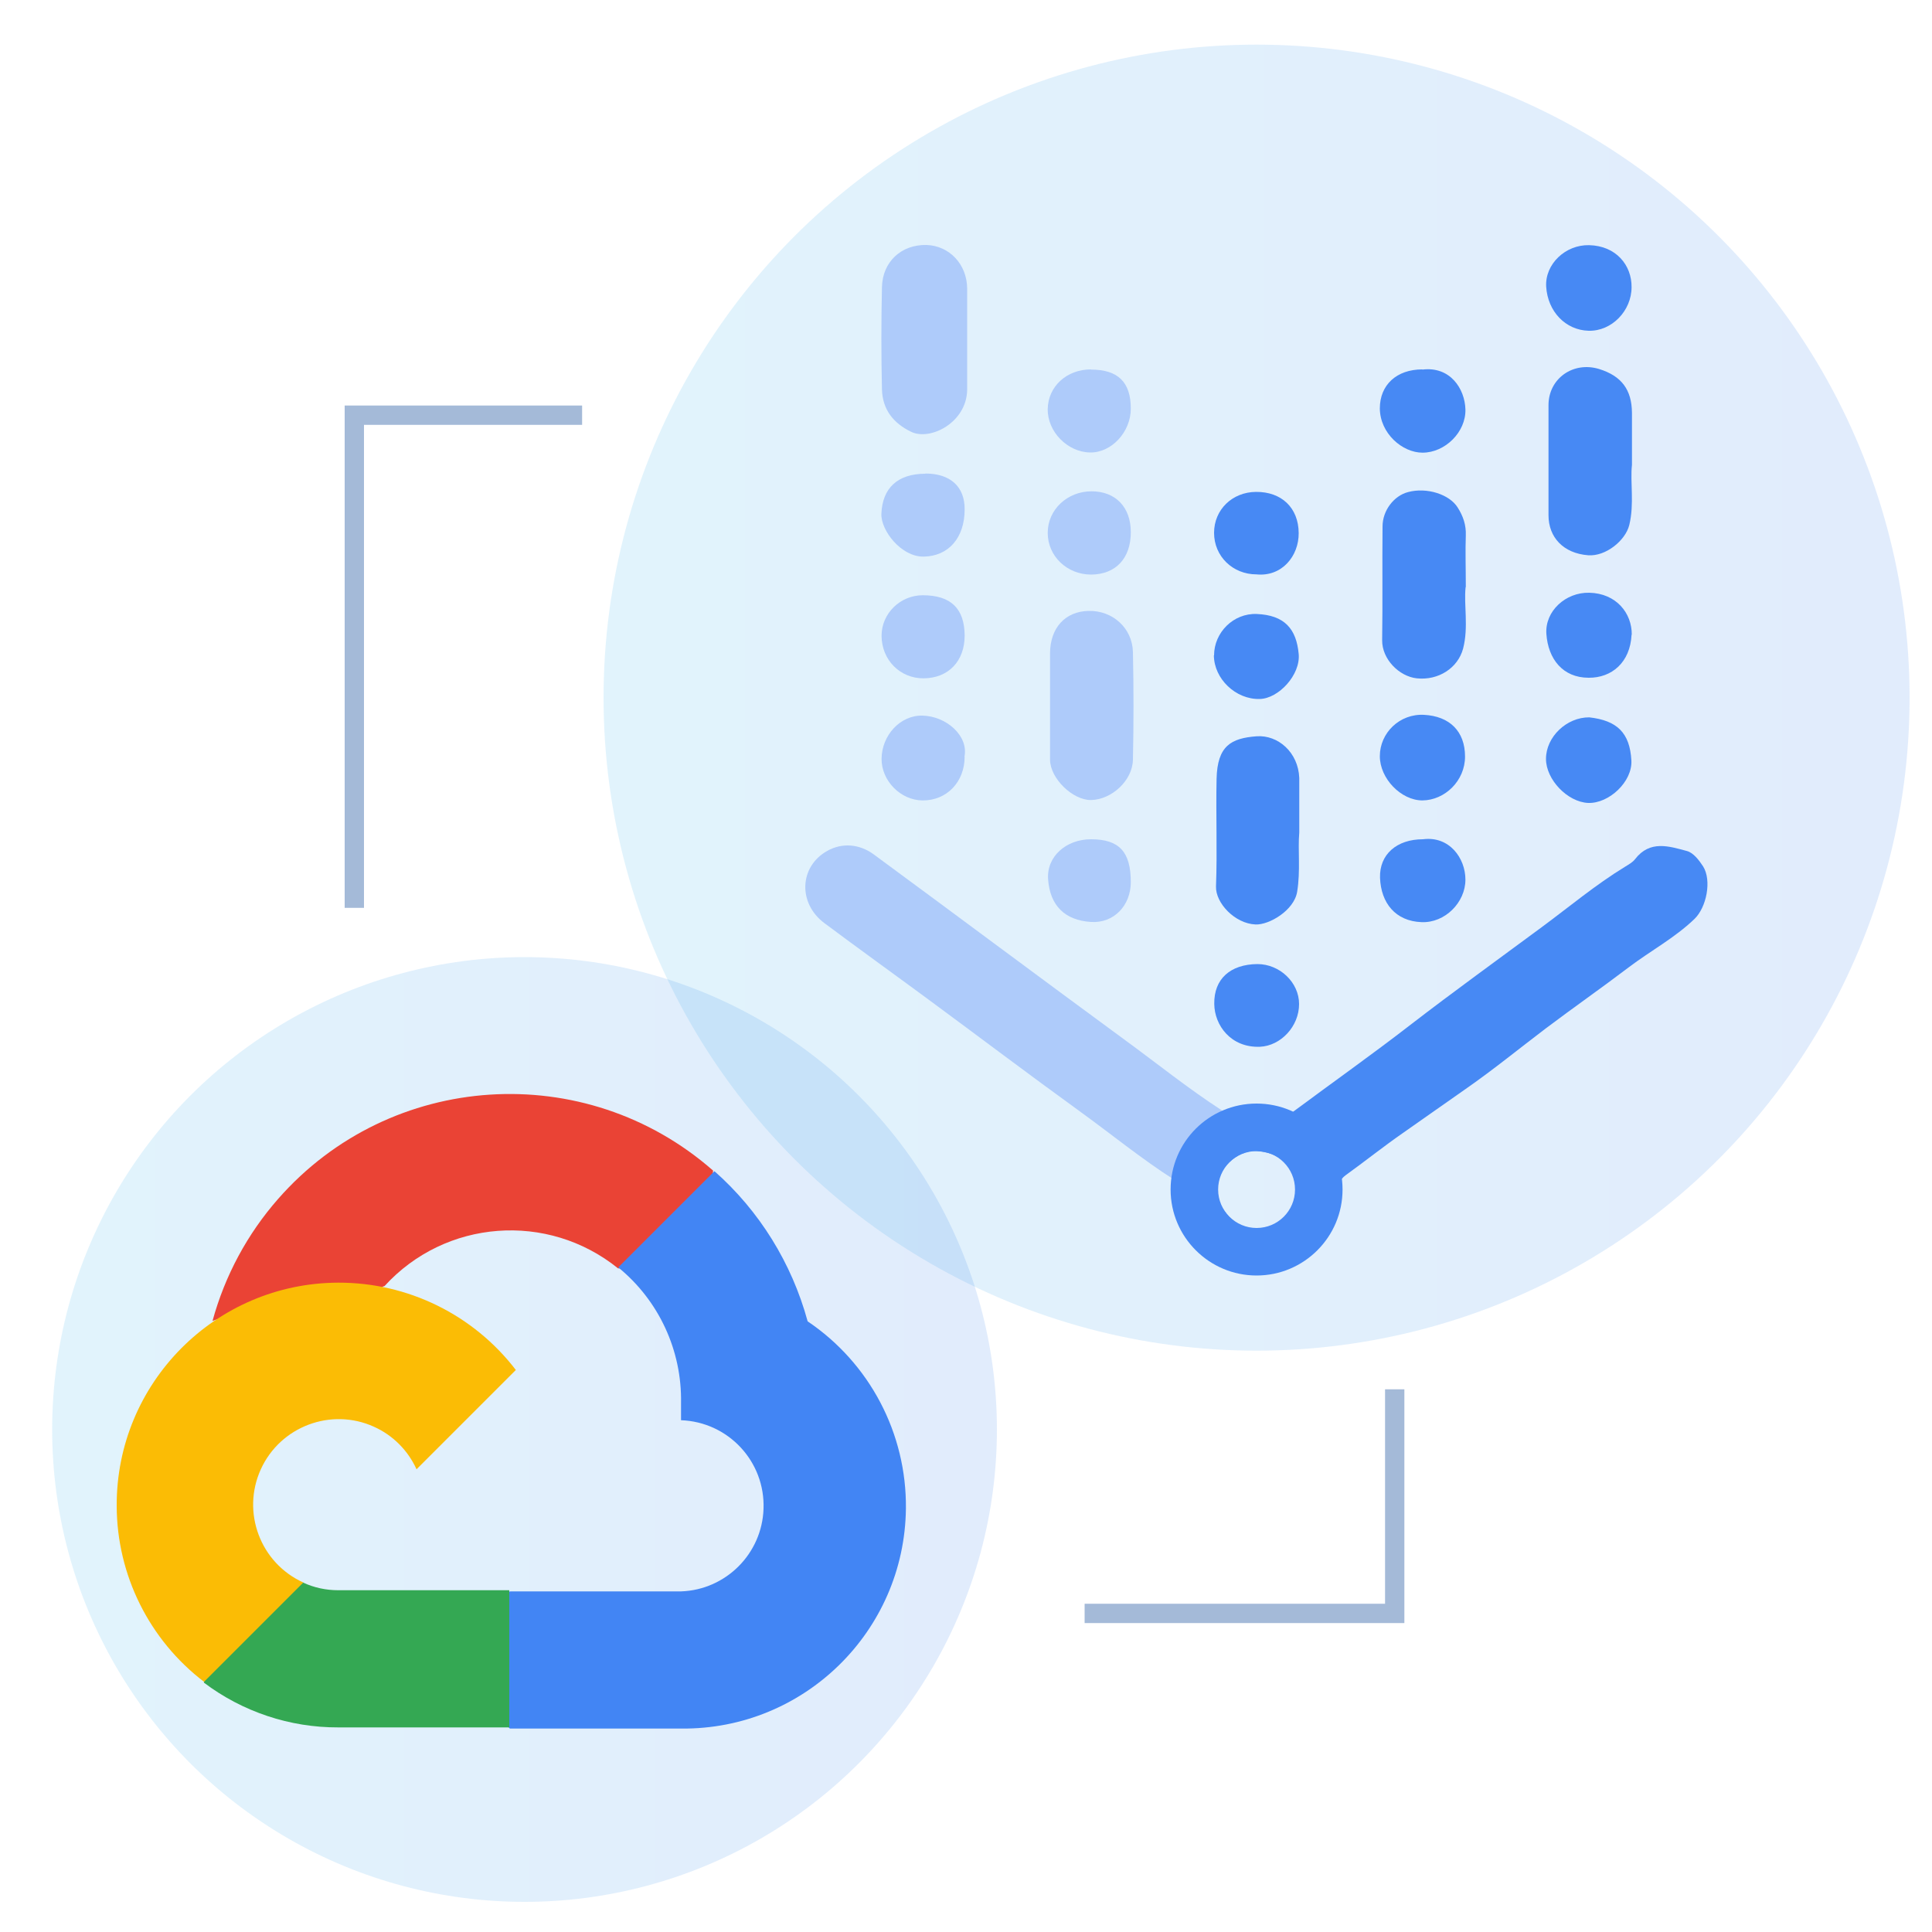 <?xml version="1.0" encoding="UTF-8"?>
<svg id="Layer_1" data-name="Layer 1" xmlns="http://www.w3.org/2000/svg" xmlns:xlink="http://www.w3.org/1999/xlink" viewBox="0 0 100 100">
  <defs>
    <style>
      .cls-1 {
        fill: none;
        stroke: #a4bad8;
        stroke-miterlimit: 10;
      }

      .cls-2 {
        fill: url(#linear-gradient);
      }

      .cls-2, .cls-3 {
        opacity: .12;
      }

      .cls-4 {
        fill: #4285f4;
      }

      .cls-5 {
        fill: #fbbc05;
      }

      .cls-6 {
        fill: #aecbfa;
      }

      .cls-7 {
        fill: #34a853;
      }

      .cls-3 {
        fill: url(#linear-gradient-2);
      }

      .cls-8 {
        fill: #ea4335;
      }

      .cls-9 {
        fill: #4789f4;
      }
    </style>
    <linearGradient id="linear-gradient" x1="31.25" y1="36.11" x2="98.84" y2="36.11" gradientUnits="userSpaceOnUse">
      <stop offset="0" stop-color="#05a1e8"/>
      <stop offset="1" stop-color="#0562e8"/>
    </linearGradient>
    <linearGradient id="linear-gradient-2" x1="2.7" y1="73.99" x2="51.6" y2="73.99" xlink:href="#linear-gradient"/>
  </defs>
  <circle class="cls-2" cx="65.04" cy="36.11" r="33.8"/>
  <circle class="cls-3" cx="27.15" cy="73.99" r="24.45"/>
  <g>
    <g>
      <path class="cls-9" d="m63.36,57.67c1.08-.23,2.16-.45,3.24,0,.14.06.24-.06.35-.14,2.02-1.5,4.07-2.95,6.06-4.49,2.23-1.72,4.52-3.37,6.79-5.05,1.42-1.05,2.78-2.19,4.3-3.12.19-.12.4-.23.53-.4.77-1,1.76-.67,2.69-.42.33.09.62.47.83.79.46.73.18,2.13-.45,2.73-1.02.98-2.28,1.65-3.4,2.5-1.41,1.07-2.87,2.09-4.29,3.16-1.36,1.03-2.68,2.11-4.07,3.08-1.11.77-2.21,1.56-3.32,2.33-1.01.7-1.97,1.47-2.97,2.19-.3.22-.39.49-.4.85-.09,2.51-1.93,4.13-4.32,4.19-2.16.05-4.13-1.97-4.14-4.14,0-.22-.02-.45-.03-.67.05-.17.1-.34.17-.51.42-1.13.91-2.18,2.19-2.58.15-.05.2-.17.23-.3Zm1.58,5.93c1.02.07,2.19-.76,2.13-2.06-.06-1.29-.87-1.87-2.02-1.96-1.04-.08-2.07.97-2.1,1.99-.02.82,1.08,2.21,1.99,2.03Z"/>
      <path class="cls-6" d="m63.36,57.67c-.03.14-.08.26-.23.3-1.28.39-1.77,1.45-2.19,2.58-.06.17-.11.34-.17.51-1.69-1.08-3.24-2.35-4.87-3.53-2.64-1.91-5.23-3.87-7.85-5.8-1.79-1.32-3.6-2.62-5.38-3.95-1.37-1.02-1.31-2.92.15-3.74.77-.43,1.66-.36,2.4.18,4.35,3.2,8.67,6.43,13.02,9.62,1.67,1.22,3.28,2.52,5.03,3.65.04.03.05.12.07.18Z"/>
      <path class="cls-6" d="m50.06,17.49c0,.89,0,1.79,0,2.68-.02,1.7-1.91,2.66-2.9,2.18-.93-.45-1.48-1.16-1.51-2.19-.04-1.77-.04-3.53,0-5.3.03-1.32,1.01-2.21,2.31-2.18,1.18.04,2.09,1,2.1,2.25,0,.85,0,1.7,0,2.55Z"/>
      <path class="cls-9" d="m75.86,30.39c-.1.92.16,2.06-.13,3.18-.27,1.01-1.28,1.66-2.4,1.54-.91-.1-1.8-.99-1.79-1.97.03-1.96,0-3.93.02-5.89,0-.83.59-1.59,1.32-1.78.96-.26,2.14.11,2.57.8.28.44.44.9.42,1.44-.03.82,0,1.65,0,2.68Z"/>
      <path class="cls-9" d="m84.47,24.06c-.1.9.13,2.02-.14,3.12-.2.8-1.22,1.63-2.13,1.56-1.28-.1-2.05-.93-2.05-2.07,0-1.9,0-3.8,0-5.7,0-1.38,1.28-2.28,2.62-1.87,1.16.36,1.69,1.07,1.7,2.27,0,.83,0,1.65,0,2.68Z"/>
      <path class="cls-9" d="m67.25,43.09c-.08.89.07,1.98-.11,3.07-.16.97-1.46,1.72-2.15,1.69-1.07-.04-2.08-1.11-2.05-1.97.07-1.85-.01-3.71.03-5.57.04-1.71.75-2.1,2.07-2.2,1.11-.08,2.16.83,2.21,2.16,0,.02,0,.04,0,.07,0,.85,0,1.7,0,2.74Z"/>
      <path class="cls-6" d="m54.35,36.58c0-.92,0-1.84,0-2.75,0-1.33.78-2.18,1.99-2.21,1.24-.03,2.27.88,2.3,2.13.04,1.86.04,3.72,0,5.57-.02,1.09-1.11,2.07-2.17,2.09-.95.01-2.11-1.12-2.12-2.08,0-.04,0-.09,0-.13,0-.87,0-1.75,0-2.62Z"/>
      <path class="cls-9" d="m84.45,14.86c0,1.23-1.03,2.29-2.22,2.26-1.2-.03-2.12-1-2.2-2.28-.07-1.17,1-2.18,2.22-2.15,1.4.03,2.21,1.04,2.2,2.17Z"/>
      <path class="cls-9" d="m84.45,32.85c-.07,1.44-1.03,2.24-2.22,2.23-1.34,0-2.1-.97-2.19-2.27-.08-1.18,1-2.16,2.22-2.13,1.4.03,2.21,1.06,2.2,2.17Z"/>
      <path class="cls-9" d="m73.63,41.43c-1.12,0-2.21-1.14-2.21-2.29,0-1.21,1.03-2.21,2.29-2.14,1.32.07,2.12.85,2.12,2.16,0,1.25-1.04,2.26-2.21,2.27Z"/>
      <path class="cls-9" d="m73.65,43.44c1.37-.18,2.2.98,2.2,2.09,0,1.18-1.06,2.25-2.27,2.2-1.36-.05-2.1-1-2.15-2.29-.04-1.22.87-2,2.22-2Z"/>
      <path class="cls-9" d="m62.84,33.92c0-1.18,1-2.19,2.21-2.14,1.44.06,2.05.77,2.17,2.07.1,1.08-1.04,2.31-2.02,2.33-1.24.03-2.36-1.04-2.37-2.26Z"/>
      <path class="cls-9" d="m65.04,29.73c-1.24,0-2.2-.94-2.2-2.15,0-1.2.94-2.11,2.17-2.12,1.32-.01,2.2.82,2.21,2.13.01,1.19-.87,2.27-2.18,2.14Z"/>
      <path class="cls-9" d="m73.62,19.13c1.44-.18,2.2.99,2.23,2.06.03,1.17-1.05,2.24-2.22,2.24-1.05,0-2.2-1-2.21-2.29,0-1.22.87-2.02,2.2-2.02Z"/>
      <path class="cls-9" d="m65.08,49.9c1.16,0,2.16.95,2.16,2.07,0,1.16-.95,2.16-2.02,2.21-1.51.06-2.36-1.11-2.37-2.22-.02-1.29.83-2.05,2.24-2.06Z"/>
      <path class="cls-9" d="m82.26,37.13c1.43.16,2.1.79,2.18,2.23.06,1.1-1.16,2.24-2.24,2.2-1.07-.05-2.18-1.21-2.18-2.28,0-1.14,1.07-2.16,2.24-2.15Z"/>
      <path class="cls-6" d="m49.93,32.9c0,1.32-.84,2.2-2.12,2.21-1.22.01-2.18-.95-2.18-2.21,0-1.14.96-2.09,2.13-2.09,1.45,0,2.16.68,2.17,2.08Z"/>
      <path class="cls-6" d="m47.9,24.51c1.29,0,2.04.68,2.03,1.86,0,1.46-.83,2.42-2.12,2.44-1.16.02-2.22-1.35-2.19-2.21.05-1.33.83-2.08,2.28-2.08Z"/>
      <path class="cls-6" d="m56.47,43.44c1.46,0,2.06.65,2.06,2.22,0,1.2-.87,2.14-2.07,2.06-1.35-.09-2.11-.85-2.21-2.2-.09-1.19.94-2.08,2.22-2.08Z"/>
      <path class="cls-6" d="m58.53,27.55c0,1.35-.78,2.18-2.05,2.19-1.25,0-2.25-.95-2.25-2.16,0-1.2,1.01-2.15,2.27-2.15,1.24,0,2.03.82,2.03,2.11Z"/>
      <path class="cls-6" d="m49.93,39.16c0,1.32-.93,2.28-2.18,2.27-1.14-.01-2.13-1.02-2.12-2.16.01-1.2.96-2.26,2.12-2.23,1.24.03,2.39,1.05,2.17,2.13Z"/>
      <path class="cls-6" d="m56.47,19.13c1.4,0,2.06.65,2.06,2.02,0,1.21-1,2.29-2.11,2.27-1.17-.02-2.21-1.08-2.19-2.25.02-1.17.98-2.05,2.24-2.05Z"/>
    </g>
    <path class="cls-9" d="m65.04,57.12c-2.46,0-4.45,1.99-4.45,4.45s2,4.45,4.45,4.45,4.45-1.99,4.45-4.45-1.99-4.45-4.45-4.45Zm0,6.44c-1.09,0-1.99-.89-1.99-1.99s.89-1.99,1.99-1.99,1.99.89,1.99,1.99-.89,1.99-1.99,1.99Z"/>
  </g>
  <g>
    <path class="cls-8" d="m31.95,65.65h1.24l3.55-3.55.17-1.51c-6.62-5.81-16.7-5.16-22.51,1.46-1.6,1.82-2.76,3.98-3.4,6.32.4-.16.84-.19,1.25-.07l7.1-1.15s.36-.58.55-.58c3.15-3.46,8.45-3.86,12.09-.92h-.03Z"/>
    <path class="cls-4" d="m41.8,68.38c-.82-3-2.49-5.7-4.82-7.76l-4.98,4.98c2.11,1.72,3.3,4.31,3.25,7.02v.89c2.45.09,4.36,2.14,4.27,4.59-.08,2.32-1.95,4.19-4.27,4.27h-8.86l-.89.9v5.32l.89.88h8.86c6.36.07,11.57-5.03,11.64-11.39.04-3.88-1.87-7.52-5.09-9.69h0Z"/>
    <path class="cls-7" d="m17.51,89.41h8.85v-7.1h-8.85c-.63,0-1.25-.13-1.83-.4l-1.25.39-3.57,3.55-.31,1.24c2,1.51,4.45,2.33,6.96,2.32Z"/>
    <path class="cls-5" d="m17.51,66.39c-6.36.02-11.5,5.2-11.47,11.56.01,3.57,1.68,6.93,4.52,9.1l5.14-5.14c-2.23-1.01-3.21-3.64-2.2-5.86s3.64-3.21,5.86-2.2c.98.44,1.76,1.23,2.2,2.2l5.14-5.14c-2.19-2.86-5.59-4.53-9.19-4.52Z"/>
  </g>
  <polyline class="cls-1" points="56.14 83.51 72.19 83.51 72.19 71.91"/>
  <polyline class="cls-1" points="18.34 46.99 18.34 21.49 30.13 21.49"/>
</svg>